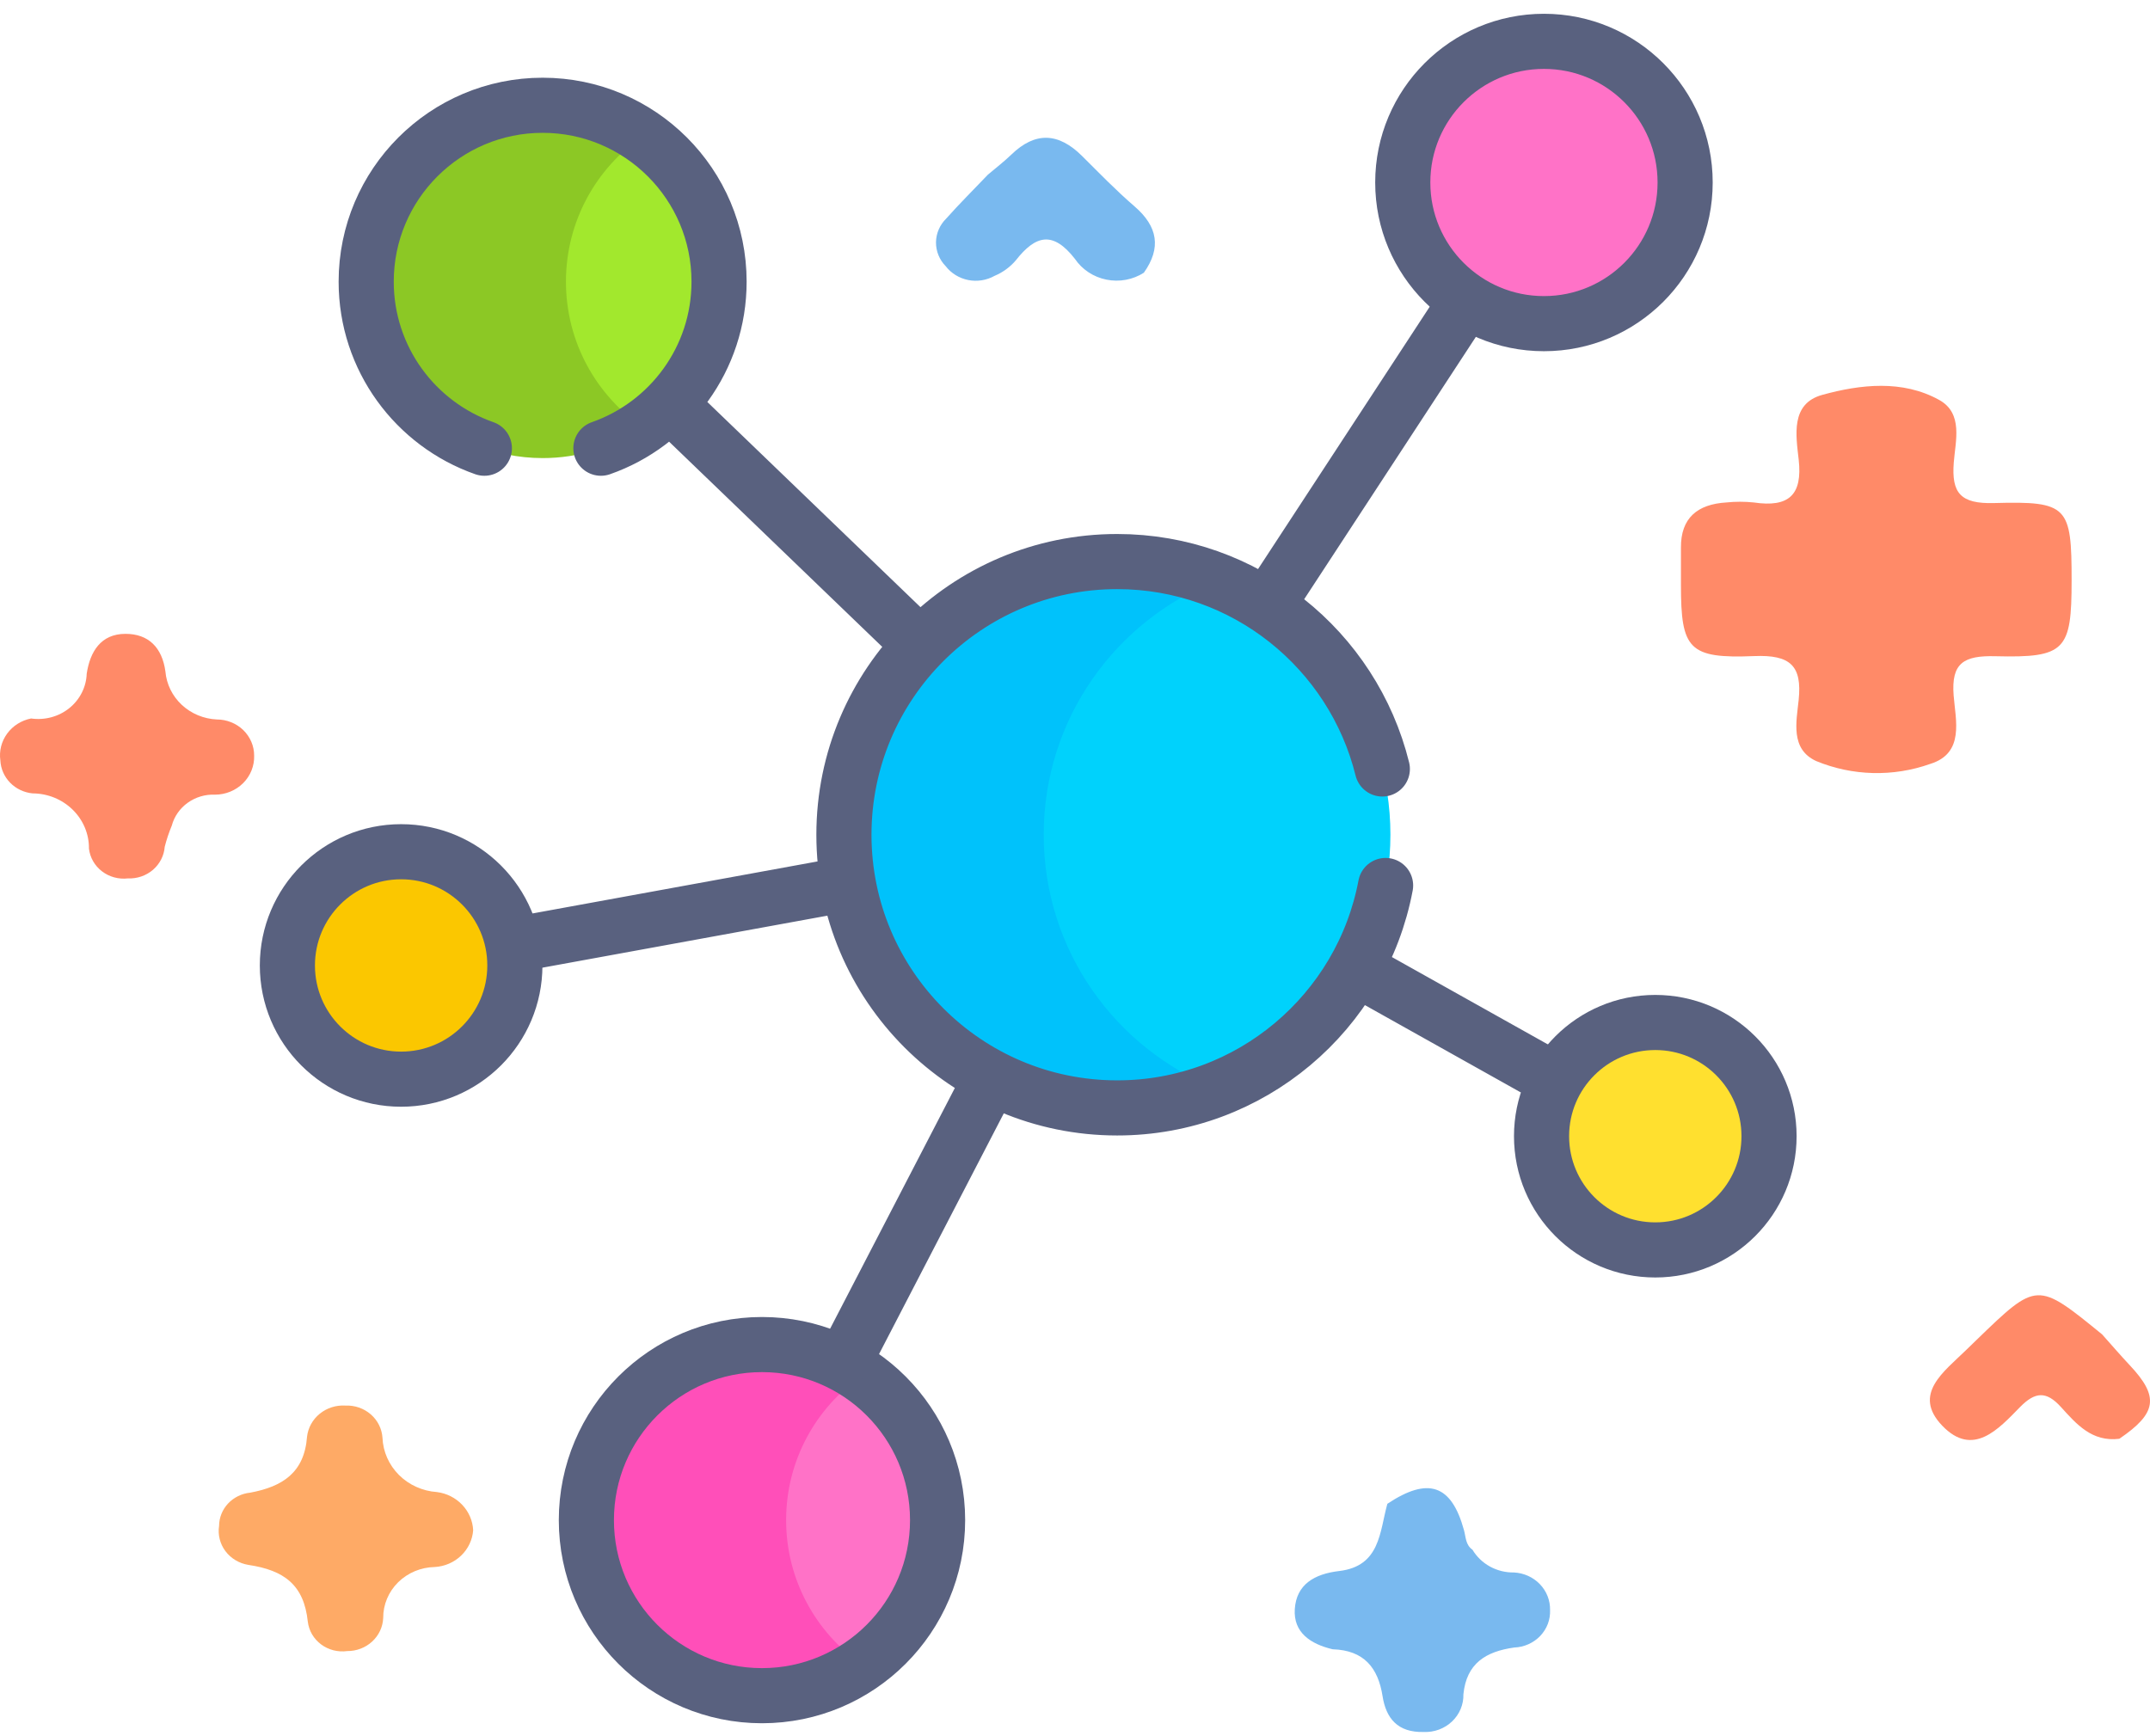 <svg width="78" height="63" viewBox="0 0 78 63" fill="none" xmlns="http://www.w3.org/2000/svg">
<path d="M48.348 59.846C47.548 59.657 46.918 59.24 46.974 58.386C47.033 57.493 47.683 57.112 48.586 57.006C50.076 56.83 50.05 55.583 50.332 54.567C51.813 53.582 52.658 53.867 53.112 55.525C53.182 55.779 53.168 56.059 53.421 56.235C53.573 56.489 53.792 56.7 54.057 56.845C54.322 56.99 54.621 57.064 54.925 57.059C55.284 57.077 55.622 57.23 55.866 57.484C56.111 57.739 56.243 58.076 56.235 58.423C56.242 58.595 56.214 58.766 56.153 58.928C56.091 59.089 55.997 59.237 55.877 59.363C55.756 59.489 55.611 59.591 55.449 59.663C55.288 59.735 55.113 59.776 54.935 59.782C53.902 59.928 53.204 60.357 53.091 61.478C53.096 61.661 53.062 61.843 52.991 62.013C52.92 62.183 52.814 62.337 52.679 62.465C52.543 62.594 52.382 62.694 52.205 62.76C52.028 62.825 51.839 62.855 51.65 62.847C50.703 62.871 50.284 62.349 50.158 61.547C49.997 60.519 49.486 59.881 48.348 59.846Z" fill="#79B9EF"/>
<path d="M76.887 52.208C75.888 52.331 75.327 51.669 74.77 51.056C74.234 50.464 73.83 50.501 73.281 51.061C72.507 51.852 71.576 52.898 70.46 51.73C69.368 50.587 70.528 49.772 71.316 49C71.449 48.87 71.583 48.741 71.716 48.612C73.903 46.496 73.903 46.496 76.263 48.42C76.594 48.791 76.918 49.168 77.258 49.531C78.34 50.679 78.258 51.275 76.887 52.208Z" fill="#FF8A68"/>
<path d="M17.166 55.528C17.14 55.875 16.985 56.202 16.729 56.447C16.473 56.693 16.133 56.84 15.773 56.861C15.272 56.87 14.795 57.069 14.444 57.415C14.094 57.761 13.899 58.227 13.902 58.712C13.888 59.036 13.744 59.343 13.501 59.566C13.257 59.79 12.933 59.914 12.597 59.911C12.431 59.934 12.261 59.924 12.098 59.883C11.936 59.841 11.783 59.769 11.65 59.67C11.517 59.57 11.405 59.446 11.322 59.305C11.239 59.163 11.187 59.007 11.167 58.846C11.027 57.507 10.307 56.978 9.011 56.784C8.677 56.73 8.378 56.551 8.179 56.286C7.981 56.022 7.898 55.692 7.948 55.368C7.95 55.068 8.066 54.779 8.274 54.557C8.483 54.335 8.769 54.194 9.077 54.163C10.253 53.944 11.042 53.433 11.139 52.133C11.176 51.808 11.342 51.508 11.602 51.298C11.862 51.087 12.196 50.981 12.534 51.003C12.872 50.989 13.201 51.104 13.452 51.322C13.703 51.541 13.855 51.846 13.876 52.171C13.897 52.677 14.11 53.157 14.474 53.521C14.838 53.884 15.329 54.105 15.851 54.141C16.204 54.186 16.529 54.35 16.769 54.604C17.009 54.857 17.15 55.184 17.166 55.528Z" fill="#FEAA66"/>
<path d="M35.843 6.335C36.125 6.095 36.422 5.87 36.687 5.613C37.564 4.761 38.408 4.817 39.254 5.658C39.879 6.279 40.493 6.914 41.16 7.489C42.005 8.217 42.137 8.997 41.498 9.896C41.3 10.023 41.078 10.11 40.845 10.153C40.612 10.196 40.373 10.194 40.141 10.147C39.908 10.101 39.688 10.01 39.492 9.881C39.296 9.752 39.128 9.587 38.998 9.395C38.197 8.365 37.568 8.537 36.856 9.443C36.648 9.69 36.382 9.884 36.079 10.011C35.791 10.172 35.451 10.226 35.125 10.161C34.799 10.096 34.508 9.917 34.309 9.659C34.08 9.425 33.954 9.114 33.957 8.791C33.961 8.469 34.094 8.16 34.328 7.931C34.813 7.385 35.336 6.868 35.843 6.335Z" fill="#79B9EF"/>
<path d="M1.127 26.071C1.373 26.106 1.623 26.091 1.863 26.026C2.102 25.962 2.324 25.849 2.515 25.695C2.706 25.541 2.86 25.35 2.969 25.134C3.078 24.919 3.138 24.683 3.146 24.443C3.268 23.646 3.658 23.003 4.546 23C5.39 22.997 5.883 23.499 6.001 24.366C6.04 24.825 6.251 25.255 6.594 25.576C6.938 25.896 7.39 26.085 7.867 26.107C8.044 26.107 8.221 26.141 8.385 26.207C8.55 26.273 8.699 26.369 8.825 26.491C8.95 26.613 9.05 26.758 9.118 26.916C9.186 27.076 9.221 27.246 9.22 27.418C9.226 27.602 9.194 27.785 9.125 27.957C9.057 28.128 8.953 28.285 8.821 28.417C8.688 28.549 8.53 28.654 8.354 28.726C8.179 28.798 7.991 28.835 7.8 28.835C7.446 28.82 7.097 28.924 6.812 29.128C6.526 29.332 6.322 29.624 6.233 29.956C6.129 30.207 6.043 30.464 5.976 30.726C5.952 31.048 5.798 31.348 5.549 31.563C5.299 31.777 4.972 31.889 4.638 31.874C4.472 31.893 4.303 31.88 4.142 31.836C3.981 31.792 3.831 31.718 3.7 31.617C3.568 31.516 3.459 31.392 3.378 31.25C3.297 31.108 3.246 30.953 3.227 30.792C3.23 30.53 3.179 30.271 3.078 30.029C2.976 29.787 2.826 29.566 2.636 29.38C2.446 29.194 2.22 29.046 1.971 28.944C1.722 28.843 1.454 28.79 1.183 28.789C0.873 28.759 0.583 28.622 0.368 28.402C0.154 28.183 0.028 27.896 0.013 27.595C-0.036 27.251 0.052 26.903 0.259 26.62C0.465 26.337 0.776 26.14 1.127 26.071Z" fill="#FF8A68"/>
<path d="M75.156 21.066C75.156 23.597 74.933 23.875 72.393 23.812C71.243 23.782 70.784 24.057 70.876 25.235C70.946 26.133 71.282 27.332 70.025 27.72C68.683 28.197 67.204 28.159 65.89 27.616C64.943 27.182 65.173 26.181 65.254 25.4C65.382 24.156 64.954 23.753 63.638 23.807C61.265 23.904 60.984 23.554 60.983 21.237C60.983 20.782 60.986 20.326 60.983 19.871C60.976 18.8 61.575 18.296 62.633 18.232C62.961 18.198 63.293 18.198 63.621 18.232C64.903 18.423 65.397 17.957 65.255 16.68C65.158 15.807 64.948 14.648 66.112 14.328C67.496 13.947 69.018 13.774 70.35 14.511C71.231 14.999 70.942 16 70.881 16.781C70.795 17.887 71.121 18.289 72.343 18.254C75.025 18.179 75.157 18.375 75.156 21.066Z" fill="#FF8A68"/>
<path d="M56.013 11.744C58.842 11.744 61.135 9.451 61.135 6.622C61.135 3.793 58.842 1.5 56.013 1.5C53.184 1.5 50.891 3.793 50.891 6.622C50.891 9.451 53.184 11.744 56.013 11.744Z" fill="#FF72C7"/>
<path d="M60.052 45.355C62.331 45.355 64.179 43.507 64.179 41.228C64.179 38.949 62.331 37.102 60.052 37.102C57.773 37.102 55.926 38.949 55.926 41.228C55.926 43.507 57.773 45.355 60.052 45.355Z" fill="#FFE02F"/>
<path d="M14.552 39.159C16.831 39.159 18.679 37.312 18.679 35.033C18.679 32.754 16.831 30.906 14.552 30.906C12.273 30.906 10.426 32.754 10.426 35.033C10.426 37.312 12.273 39.159 14.552 39.159Z" fill="#FBC700"/>
<path d="M44.153 21.061C42.999 20.607 41.77 20.374 40.529 20.375C35.055 20.375 30.617 24.813 30.617 30.287C30.617 35.762 35.055 40.2 40.529 40.2C41.77 40.2 42.999 39.967 44.153 39.513L45.082 37.179V23.101L44.153 21.061Z" fill="#00C2FB"/>
<path d="M23.31 4.945L19.104 5.731V14.346L23.31 15.498C24.987 14.343 26.088 12.411 26.088 10.221C26.087 8.032 24.987 6.099 23.31 4.945Z" fill="#A2E82D"/>
<path d="M20.532 10.221C20.532 8.031 21.632 6.099 23.31 4.945C22.244 4.211 20.98 3.819 19.686 3.82C16.151 3.82 13.285 6.686 13.285 10.221C13.285 13.757 16.151 16.622 19.686 16.622C20.98 16.624 22.244 16.232 23.31 15.498C21.632 14.343 20.532 12.411 20.532 10.221Z" fill="#8CC825"/>
<path d="M31.267 49.922L26.602 50.886V59.2L31.267 60.399C32.926 59.249 34.014 57.333 34.014 55.161C34.014 52.989 32.926 51.072 31.267 49.922Z" fill="#FF72C7"/>
<path d="M28.52 55.16C28.52 52.988 29.608 51.071 31.268 49.921C30.204 49.182 28.939 48.787 27.644 48.789C24.126 48.789 21.273 51.641 21.273 55.16C21.273 58.678 24.126 61.53 27.644 61.53C28.939 61.532 30.204 61.137 31.268 60.399C29.608 59.249 28.52 57.332 28.52 55.16Z" fill="#FF4FB9"/>
<path d="M50.443 30.288C50.443 26.093 47.835 22.509 44.153 21.062C40.472 22.51 37.865 26.093 37.865 30.288C37.865 34.482 40.472 38.066 44.153 39.513C47.835 38.066 50.443 34.483 50.443 30.288Z" fill="#00D2FC"/>
<path d="M56.013 11.744C58.842 11.744 61.135 9.451 61.135 6.622C61.135 3.793 58.842 1.5 56.013 1.5C53.184 1.5 50.891 3.793 50.891 6.622C50.891 9.451 53.184 11.744 56.013 11.744Z" stroke="#59617F" stroke-width="2" stroke-miterlimit="10" stroke-linecap="round" stroke-linejoin="round"/>
<path d="M60.052 45.355C62.331 45.355 64.179 43.507 64.179 41.228C64.179 38.949 62.331 37.102 60.052 37.102C57.773 37.102 55.926 38.949 55.926 41.228C55.926 43.507 57.773 45.355 60.052 45.355Z" stroke="#59617F" stroke-width="2" stroke-miterlimit="10" stroke-linecap="round" stroke-linejoin="round"/>
<path d="M14.552 39.159C16.831 39.159 18.679 37.312 18.679 35.033C18.679 32.754 16.831 30.906 14.552 30.906C12.273 30.906 10.426 32.754 10.426 35.033C10.426 37.312 12.273 39.159 14.552 39.159Z" stroke="#59617F" stroke-width="2" stroke-miterlimit="10" stroke-linecap="round" stroke-linejoin="round"/>
<path d="M27.644 61.53C31.163 61.53 34.015 58.678 34.015 55.16C34.015 51.641 31.163 48.789 27.644 48.789C24.126 48.789 21.273 51.641 21.273 55.16C21.273 58.678 24.126 61.53 27.644 61.53Z" stroke="#59617F" stroke-width="2" stroke-miterlimit="10" stroke-linecap="round" stroke-linejoin="round"/>
<path d="M49.352 35.233L56.231 39.086M24.54 14.895L33.296 23.325M30.446 32.131L18.948 34.23M53.067 11.124L46.089 21.79M30.728 49.205L35.862 39.296M21.8 16.264C24.296 15.39 26.087 13.016 26.087 10.221C26.087 6.686 23.221 3.82 19.686 3.82C16.151 3.82 13.285 6.686 13.285 10.221C13.285 13.016 15.076 15.39 17.572 16.264M50.15 27.903C49.082 23.582 45.18 20.377 40.529 20.377C35.055 20.377 30.617 24.815 30.617 30.29C30.617 35.764 35.055 40.202 40.529 40.202C45.374 40.202 49.404 36.725 50.268 32.131" stroke="#59617F" stroke-width="2" stroke-miterlimit="10" stroke-linecap="round" stroke-linejoin="round"/>
</svg>
